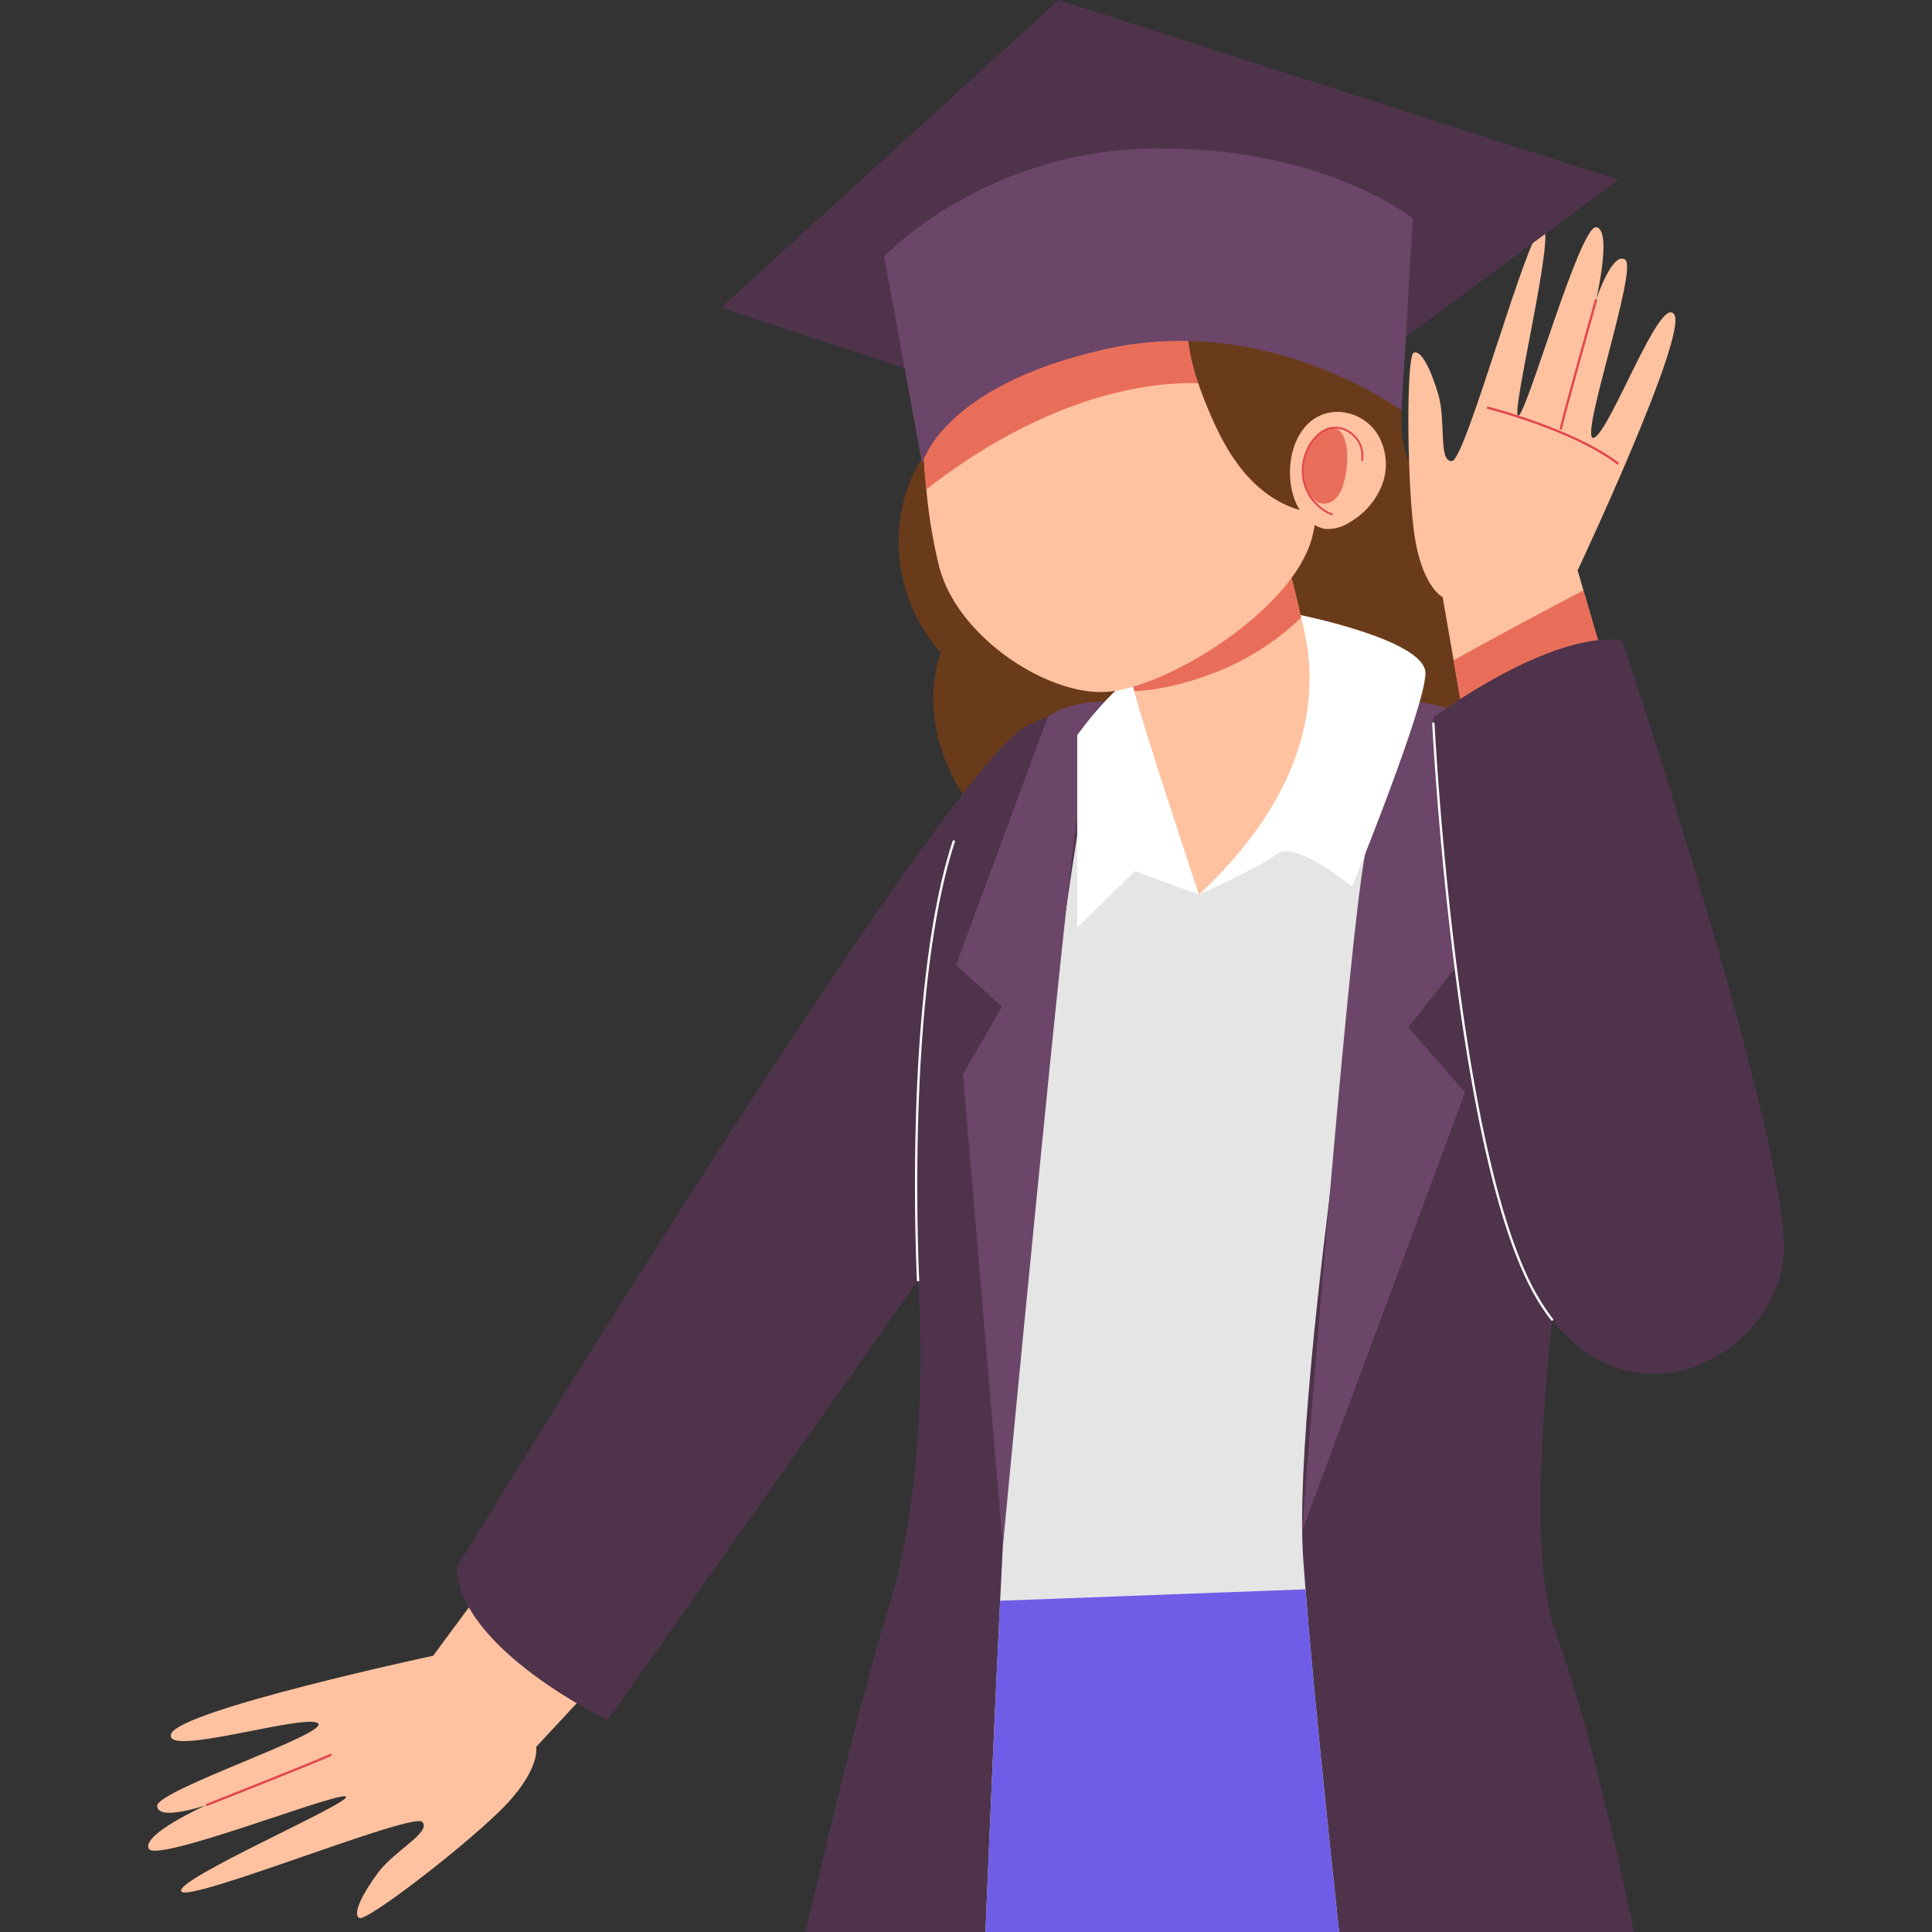 <?xml version="1.0" encoding="utf-8"?>
<!-- Uploaded to: SVG Repo, www.svgrepo.com, Generator: SVG Repo Mixer Tools -->
<svg width="800px" height="800px" viewBox="-38.17 0 497.587 497.587" xmlns="http://www.w3.org/2000/svg">
  <rect x="-38.17" y="0" width="497.587" height="497.587" fill="#333333" stroke="none"/>
  <g id="Group_15" data-name="Group 15" transform="translate(-2265.367 -2350.532)">
    <path id="path108" d="M2124.062-1502.463a47.56,47.56,0,0,1-1.08,19.92,61.123,61.123,0,0,1-19.893,30.107c-.827.68-1.667,1.32-2.52,1.947-16.187,11.813-37,15.906-57.013,15.04-17.573-.773-35.613-5.467-48.947-16.933s-20.84-30.707-15.107-47.347a42.86,42.86,0,0,1-8.227-43.346,42.91,42.91,0,0,1,35.106-26.72,54.684,54.684,0,0,1,38.04-25.44c10.573-1.6,21.333.76,30.827,5.48,7.6,3.787,18.08,9.92,21.453,18.16,2.387,5.854.68,12.373,2,18.427,2.747,12.493,14.307,20.907,19.707,32.187a64.385,64.385,0,0,1,5.653,18.52" transform="translate(490 4018.328)" fill="#6a3b1a"/>
    <path id="path110" d="M1901.569-1246.176l-26.28,28.293s1.307,6.163-9.52,16.667-34.187,28.292-36,27.407.48-5.816,4.733-11.6,13.867-10.467,11.453-13.145-60.133,20.931-62.067,17.889,43.693-22.729,42.427-24.4-48.72,17.133-50.773,13.432,14.773-11.253,14.773-11.253-12.547,4.287-12.64.213,45.106-18.9,41.373-21.333-39.906,8.919-37.786,2.792,67.493-20.145,67.493-20.145l24.867-33.616,27.947,28.8" transform="translate(490 4018.328)" fill="#fec2a0"/>
    <path id="path112" d="M1790.422-1202.606l-.213-.553c.293-.113,28.96-11.409,32.187-13.015l.267.531c-3.253,1.617-31.053,12.572-32.24,13.037" transform="translate(490 4018.328)" fill="#e2474d"/>
    <path id="path114" d="M1973.649-1338.05s3.893,47.74-7.773,84.936c-5.453,17.424-13.84,51.549-21.213,82.905h213.386c-5.746-27.363-12.853-57.083-20.067-76.8-16.653-45.524,25.227-206.229,2.187-224.536-13.147-10.44-58.587-20.333-58.587-20.333-17.213,2.227-59.08.04-80.173,11.147s-146.573,216.578-146.573,216.578c.547,21.1,38.866,39.351,38.866,39.351l79.946-113.249" transform="translate(490 4018.328)" fill="#4f334b"/>
    <path id="path116" d="M1973.649-1337.757a.293.293,0,0,1-.293-.28c-.013-.187-.933-18.707-.267-41.787.613-21.32,2.76-51,9.467-71.36a.314.314,0,0,1,.387-.187.314.314,0,0,1,.187.387c-6.693,20.28-8.827,49.893-9.44,71.173-.68,23.053.253,41.56.253,41.733a.291.291,0,0,1-.28.32h-.013" transform="translate(490 4018.328)" fill="#ffffff"/>
    <path id="path118" d="M2082.075-1170.209c-3.293-30.639-6.813-65.105-8.64-88.257-.227-2.821-.427-5.476-.6-7.933-3.2-46.664,21.987-197.17,21.987-197.17-23.96-14.773-80.187,10.867-80.187,10.867s-9.48,60.2-14.467,110.427c-1.693,17.113-3.6,50.364-5.387,86.757-1.387,28.591-2.693,59.125-3.773,85.311h91.066" transform="translate(490 4018.328)" fill="#e5e5e5"/>
    <path id="path120" d="M2112.475-1483.65l2.04,61.933-14.587,18.52,14.587,16.746-41.947,112.917s11.44-148.277,16.187-174.237,11.173-39.547,11.173-39.547,10.52.867,12.547,3.667" transform="translate(490 4018.328)" fill="#6b4668"/>
    <path id="path122" d="M2007.1-1483.25l-23.68,64.026,11.84,10.68-10.053,17.467,10.28,121.43s16.44-173.444,19.64-191.257,6.6-26.187,6.6-26.187-8.947-.227-14.627,3.84" transform="translate(490 4018.328)" fill="#6b4668"/>
    <path id="path124" d="M2072.142-1509.383s32.04,6.427,32.173,14.88-18.906,55.093-18.906,55.093-14.467-12.067-19.307-8.44c-4.813,3.613-20.107,10.453-20.107,10.453l-16.48-6.04-14.88,14.48v-49.467s10.053-14.48,20.507-19.293,37-11.667,37-11.667" transform="translate(490 4018.328)" fill="#ffffff"/>
    <path id="path126" d="M2045.995-1437.4s-14.133-42.293-16.667-52.373l-.013-.067c-2.494-9.987-19.707-63.56-19.707-63.56l48.026-9.44s11.6,39.92,14.507,53.453c.04.187.107.413.16.653,1.773,7.373,10.546,36.906-26.307,71.333" transform="translate(490 4018.328)" fill="#fec2a0"/>
    <path id="path128" d="M2072.3-1508.73a67.028,67.028,0,0,1-20.68,13.547c-6.413,2.653-14.627,5.067-22.293,5.413l-.013-.067c-2.494-9.987-19.707-63.56-19.707-63.56l48.026-9.44s11.6,39.92,14.507,53.453c.04.187.107.413.16.653" transform="translate(490 4018.328)" fill="#e96e5a"/>
    <path id="path130" d="M2082.075-1170.209c-3.293-30.639-6.813-65.105-8.64-88.257l-78.653,2.947c-1.387,28.591-2.693,59.125-3.773,85.311h91.066" transform="translate(490 4018.328)" fill="#6f5de7"/>
    <path id="path132" d="M2145.008-1515.756l10.187,35-39.84,4.8-3.773-21.773-2.827-16.28s-5.68-2.693-7.493-17.667c-1.787-14.987-1.787-44.346,0-45.253,1.813-.893,4.36,3.893,6.387,10.787s-.08,17.387,3.52,17.08,19.773-60.52,23.36-60.213-8.387,48.52-6.293,48.52,15.867-49.133,20.067-48.52c4.12.587.173,17.827.013,18.533.227-.68,4.28-12.48,7.48-10.147,3.293,2.4-12.28,47.333-8.093,45.84s17.08-37.147,20.68-31.76-24.866,65.906-24.866,65.906l1.493,5.147" transform="translate(490 4018.328)" fill="#fec2a0"/>
    <path id="path134" d="M2155.195-1480.756l-39.84,4.8-3.773-21.773c9.133-5.187,24.707-13.44,33.427-18.027l10.187,35" transform="translate(490 4018.328)" fill="#e96e5a"/>
    <path id="path136" d="M2139.448-1557.129l-.573-.12c.68-3.56,8.8-32.32,9.147-33.533l.573.16c-.08.293-8.467,29.96-9.146,33.493" transform="translate(490 4018.328)" fill="#e2474d"/>
    <path id="path138" d="M2153.848-1548.076c-11.613-8.907-33.507-14.413-33.72-14.467l.133-.573c.227.053,22.24,5.587,33.947,14.573l-.36.467" transform="translate(490 4018.328)" fill="#e2474d"/>
    <path id="path140" d="M2154.995-1502.89s44.067,132.186,41.52,158.866c-2.533,26.7-42.36,46.61-63.546,10.173s-26.693-149.133-26.693-149.133,30.08-22.453,48.72-19.906" transform="translate(490 4018.328)" fill="#4f334b"/>
    <path id="path142" d="M2136.928-1327.638l-.227-.116a52.643,52.643,0,0,1-3.987-5.949c-8.32-14.293-15.2-41.72-20.467-81.52-4.04-30.573-5.76-58.4-6.187-66.2a.308.308,0,0,1,.28-.32.3.3,0,0,1,.32.293c.427,7.787,2.146,35.6,6.187,66.146,5.253,39.72,12.106,67.08,20.373,81.307a53.758,53.758,0,0,0,3.947,5.879.289.289,0,0,1-.053.417l-.187.063" transform="translate(490 4018.328)" fill="#ffffff"/>
    <path id="path144" d="M2075.008-1528.943c-5.4,18.84-38.013,38.627-53.187,39.36s-38-14.227-42.72-32.187a132.292,132.292,0,0,1-3.32-19.973c-1.253-12.813-1.16-24.067-1.16-24.067,14.2-47.146,73.587-41.48,83.893-32.667,3.64,3.12,7.44,10.387,10.6,19.293,5.76,16.28,9.373,38.053,5.893,50.24" transform="translate(490 4018.328)" fill="#fec2a0"/>
    <path id="path146" d="M2069.115-1579.183c-4.533,6.24-11.613,10.36-22.48,10.067-31.053-.827-58.76,17.84-70.853,27.373-1.253-12.813-1.16-24.067-1.16-24.067,14.2-47.147,73.586-41.48,83.893-32.667,3.64,3.12,7.44,10.387,10.6,19.293" transform="translate(490 4018.328)" fill="#e96e5a"/>
    <path id="path148" d="M2091.9-1597.623c3.04,5.24,4.32,12.96,5.173,18.16a73.08,73.08,0,0,1-.28,24.92c-1.213,6.413-3.4,12.867-7.786,17.68,7.293-8,2.146-20.266-7.533-22.707-5.293-1.333-9.107,2.973-10.533,7.747a20.386,20.386,0,0,0,1.693,15.547c-6.187-1.507-11.546-5.573-15.546-10.533s-6.787-10.8-9.187-16.693c-3.827-9.413-6.787-19.973-3.52-29.587-3.307,6.067-6.04,10.547-13.346,12.107-5.787,1.24-11.813.48-17.707.933a42.744,42.744,0,0,0-23.16,9.373,42.172,42.172,0,0,0-8.667,9.227c-2.2,3.293-5.307,6.32-5.653,10.493.173-2.027-1.36-5.187-1.76-7.24-.56-2.787-.96-5.613-1.24-8.44a88.487,88.487,0,0,1-.027-16.493,86.928,86.928,0,0,1,3.053-16.213c1.56-5.427,3.24-8.547,7.253-12.467,8.787-8.56,20.987-13.747,33.253-13.307s24.36,6.773,31.04,17.067c-.08-.12,9.44-2.24,10.36-2.333a44.165,44.165,0,0,1,11.093.4c7.04,1.133,14.72,3.987,20.16,8.747a13.728,13.728,0,0,1,2.866,3.613" transform="translate(490 4018.328)" fill="#6a3b1a"/>
    <path id="path150" d="M2080.768-1561.689a12.335,12.335,0,0,1,11.253,5.787,15,15,0,0,1,1.187,12.827,19.18,19.18,0,0,1-8.547,9.88,9.967,9.967,0,0,1-6.32,1.6,9.4,9.4,0,0,1-5.867-4.053c-5.773-7.867-3.493-24.933,8.293-26.04" transform="translate(490 4018.328)" fill="#fec2a0"/>
    <path id="path152" d="M2073.915-1552.516a12.768,12.768,0,0,0-.094,10.68c.707,1.68,1.92,3.373,3.707,3.72a4.4,4.4,0,0,0,3.88-1.507,9.093,9.093,0,0,0,1.893-3.853c.947-3.467,1.68-10.133-.88-13.147s-7.333,1.8-8.507,4.107" transform="translate(490 4018.328)" fill="#e96e5a"/>
    <path id="path154" d="M2080.368-1535a12.332,12.332,0,0,1-7.853-12.467c.187-3.333,2.12-7.68,5.44-9.56a6.422,6.422,0,0,1,6.387,0,7.474,7.474,0,0,1,3.853,7.987l-.467-.107a6.991,6.991,0,0,0-3.613-7.467,5.938,5.938,0,0,0-5.92,0c-3.173,1.8-5.027,5.973-5.2,9.173a11.845,11.845,0,0,0,7.533,11.987l-.16.453" transform="translate(490 4018.328)" fill="#e2474d"/>
    <path id="path156" d="M2092.595-1576.1l61.427-45.373-144.16-46.32-86.933,79.226,47.253,15.613s94.64-19.827,122.413-3.146" transform="translate(490 4018.328)" fill="#4f334b"/>
    <path id="path158" d="M2098.141-1562.076s-34.12-25.307-76.373-15.773-47.08,29.547-47.08,29.547l-9.76-53.453s25.8-27.453,69.786-27.8,66.373,18.08,66.373,18.08l-2.947,49.4" transform="translate(490 4018.328)" fill="#6b4668"/>
  </g>
</svg>